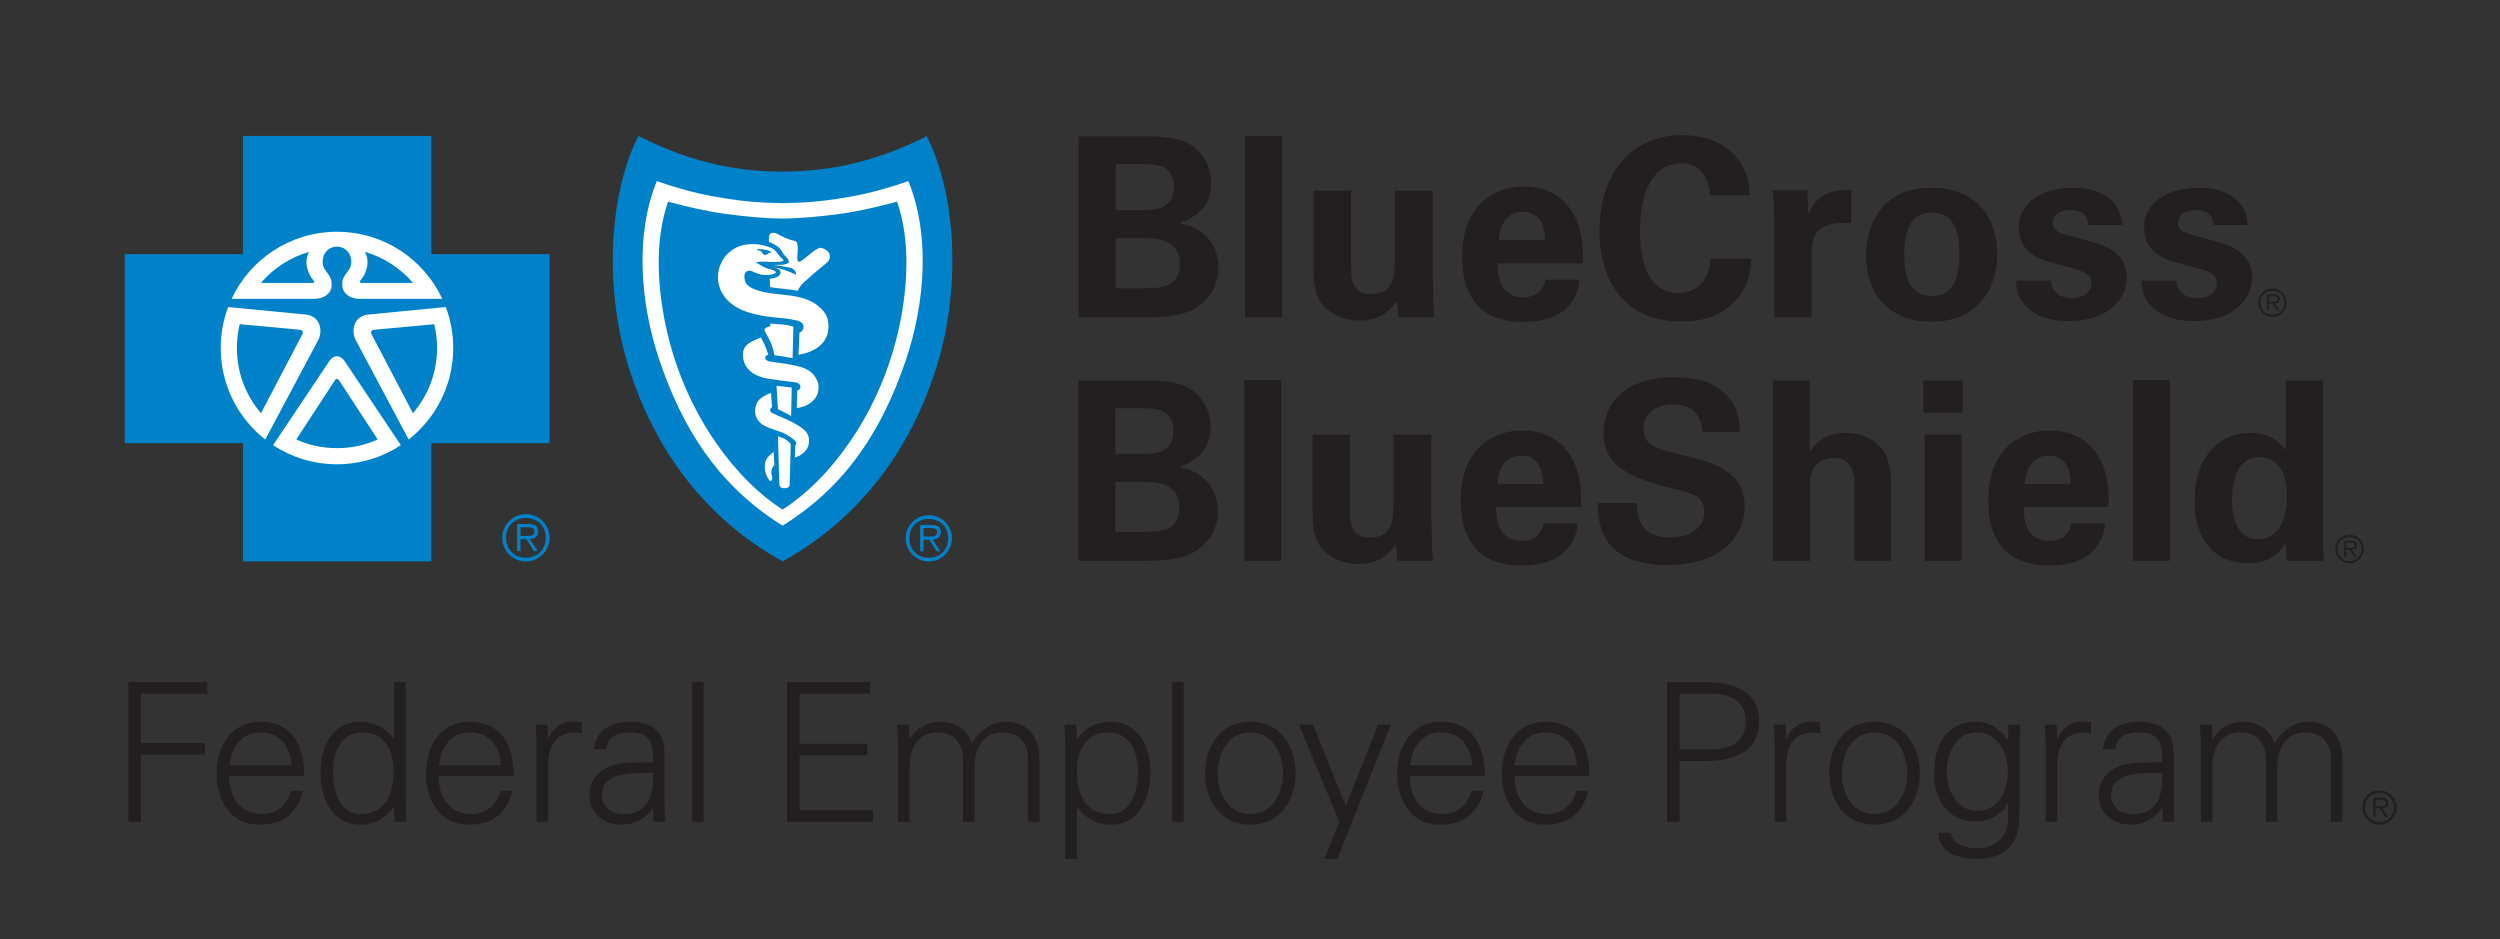 <?xml version="1.0" encoding="UTF-8"?><svg id="Layer_1" xmlns="http://www.w3.org/2000/svg" viewBox="0 0 174.4 65.506"><rect x="0" y="0" width="174.4" height="65.506" fill="#333333" stroke="none"/><defs><style>.cls-1{fill:#231f20;}.cls-2{fill:#0082ca;}.cls-3{fill:#f9c7dd;}.cls-4{fill:#fff;}</style></defs><path class="cls-1" d="M8.948,57.33v-9.75h5.51v.81h-4.632v3.443h4.47v.81h-4.47v4.686h-.878Z"/><path class="cls-1" d="M15.984,54.129c.027,1.444.689,2.66,2.35,2.66.959,0,1.755-.689,1.958-1.621h.852c-.419,1.621-1.432,2.363-3.066,2.363-2.025,0-2.971-1.741-2.971-3.592,0-1.836,1.013-3.592,3.025-3.592,2.268,0,3.093,1.661,3.093,3.781h-5.24ZM20.346,53.386c-.095-1.31-.797-2.296-2.202-2.296-1.323,0-2.025,1.107-2.133,2.296h4.335Z"/><path class="cls-1" d="M27.488,56.331l-.027-.055c-.554.811-1.377,1.256-2.322,1.256-2.013,0-2.782-1.917-2.782-3.619,0-1.755.769-3.564,2.782-3.564.904,0,1.85.432,2.322,1.228l.027-.026v-3.971h.81v8.224c0,.527.041,1.067.068,1.526h-.838l-.04-.999ZM25.273,51.09c-1.539,0-2.039,1.432-2.039,2.728,0,1.256.364,2.971,1.918,2.971,1.768,0,2.309-1.472,2.309-3.012,0-1.377-.608-2.688-2.188-2.688Z"/><path class="cls-1" d="M30.591,54.129c.027,1.444.689,2.66,2.35,2.66.959,0,1.756-.689,1.958-1.621h.852c-.419,1.621-1.432,2.363-3.065,2.363-2.026,0-2.972-1.741-2.972-3.592,0-1.836,1.014-3.592,3.025-3.592,2.268,0,3.093,1.661,3.093,3.781h-5.24ZM34.954,53.386c-.095-1.31-.797-2.296-2.201-2.296-1.323,0-2.025,1.107-2.134,2.296h4.335Z"/><path class="cls-1" d="M38.233,57.33h-.81v-5.253c.014-.526-.04-1.067-.067-1.526h.837l.041,1h.027c.243-.69.851-1.175,1.525-1.202.271-.014.54,0,.81.014v.783c-.162-.014-.338-.055-.5-.055-1.201,0-1.836.864-1.863,2.161v4.078Z"/><path class="cls-1" d="M45.549,52.549c-.081-1.107-.647-1.459-1.606-1.459-.851,0-1.553.257-1.661,1.175h-.864c.202-1.391,1.242-1.917,2.539-1.917,1.499,0,2.431.689,2.403,2.241v3.214c-.014.527.041,1.067.067,1.526h-.837l-.027-.999h-.026l-.041.095c-.297.566-1.202,1.106-2.12,1.106-1.256,0-2.255-.769-2.255-2.093,0-.918.554-1.62,1.363-1.958.905-.392,2.08-.257,3.065-.31v-.621ZM43.524,56.789c1.77,0,2.107-1.459,2.025-2.877-1.147.041-3.551-.175-3.551,1.526,0,.918.702,1.351,1.525,1.351Z"/><path class="cls-1" d="M49.087,57.33h-.81v-9.75h.81v9.75Z"/><path class="cls-1" d="M54.904,57.33v-9.75h5.795v.81h-4.917v3.497h4.727v.81h-4.727v3.821h5.118v.811h-5.996Z"/><path class="cls-1" d="M63.45,51.55l.027.026c.473-.837,1.242-1.228,2.119-1.228,1.066,0,1.904.594,2.201,1.485.5-.797,1.283-1.485,2.336-1.485,2.215,0,2.391,1.958,2.391,2.741v4.24h-.81v-4.375c0-1.175-.674-1.864-1.781-1.864-1.338,0-1.945,1.121-1.945,2.337v3.902h-.81v-4.375c0-1.175-.676-1.864-1.783-1.864-1.336,0-1.943,1.121-1.943,2.337v3.902h-.81v-5.253c0-.526-.041-1.067-.068-1.526h.838l.041,1Z"/><path class="cls-1" d="M75.126,59.922h-.811v-7.846c.014-.526-.041-1.067-.066-1.526h.836l.041,1,.027.026c.473-.797,1.418-1.228,2.322-1.228,2.012,0,2.781,1.81,2.781,3.564,0,1.702-.769,3.619-2.74,3.619-.986,0-1.81-.445-2.363-1.256h-.027v3.647ZM77.435,56.789c1.553,0,1.945-1.715,1.945-2.971,0-1.297-.527-2.728-2.066-2.728-1.58,0-2.188,1.31-2.188,2.688,0,1.54.541,3.012,2.309,3.012Z"/><path class="cls-1" d="M82.579,57.33h-.81v-9.75h.81v9.75Z"/><path class="cls-1" d="M90.384,53.94c0,1.782-1,3.592-3.16,3.592s-3.16-1.81-3.16-3.592,1-3.592,3.16-3.592,3.16,1.81,3.16,3.592ZM87.224,51.09c-1.635,0-2.283,1.594-2.283,2.85s.648,2.85,2.283,2.85c1.633,0,2.281-1.594,2.281-2.85s-.648-2.85-2.281-2.85Z"/><path class="cls-1" d="M91.599,50.55l2.283,5.672,2.268-5.672h.879l-3.74,9.372h-.893l1.027-2.593-2.809-6.779h.984Z"/><path class="cls-1" d="M98.339,54.129c.027,1.444.688,2.66,2.35,2.66.959,0,1.756-.689,1.957-1.621h.852c-.418,1.621-1.432,2.363-3.064,2.363-2.027,0-2.973-1.741-2.973-3.592,0-1.836,1.014-3.592,3.025-3.592,2.269,0,3.094,1.661,3.094,3.781h-5.24ZM102.7,53.386c-.094-1.31-.797-2.296-2.201-2.296-1.322,0-2.025,1.107-2.133,2.296h4.334Z"/><path class="cls-1" d="M105.642,54.129c.027,1.444.69,2.66,2.35,2.66.959,0,1.756-.689,1.959-1.621h.852c-.42,1.621-1.432,2.363-3.066,2.363-2.025,0-2.971-1.741-2.971-3.592,0-1.836,1.014-3.592,3.025-3.592,2.268,0,3.092,1.661,3.092,3.781h-5.24ZM110.005,53.386c-.096-1.31-.797-2.296-2.201-2.296-1.324,0-2.025,1.107-2.135,2.296h4.336Z"/><path class="cls-1" d="M116.294,57.33v-9.75h2.443c1.877-.04,3.984.433,3.984,2.755s-2.107,2.795-3.984,2.755h-1.566v4.24h-.877ZM117.171,52.279h2.133c1.311,0,2.473-.418,2.473-1.944s-1.162-1.944-2.473-1.944h-2.133v3.889Z"/><path class="cls-1" d="M124.612,57.33h-.81v-5.253c.014-.526-.039-1.067-.066-1.526h.836l.041,1h.027c.242-.69.852-1.175,1.525-1.202.271-.014.541,0,.81.014v.783c-.162-.014-.338-.055-.5-.055-1.201,0-1.836.864-1.863,2.161v4.078Z"/><path class="cls-1" d="M133.929,53.94c0,1.782-1,3.592-3.16,3.592s-3.16-1.81-3.16-3.592,1-3.592,3.16-3.592,3.16,1.81,3.16,3.592ZM130.769,51.09c-1.635,0-2.283,1.594-2.283,2.85s.648,2.85,2.283,2.85c1.633,0,2.281-1.594,2.281-2.85s-.648-2.85-2.281-2.85Z"/><path class="cls-1" d="M140.111,50.55h.838c-.027.459-.068,1-.068,1.526v4.064c0,1.351.068,2.768-1.43,3.471-.541.257-.906.31-1.541.31-1.228,0-2.688-.419-2.688-1.823h.879c.094.81,1.053,1.08,1.918,1.08,1.053,0,2.025-.742,2.053-1.877v-1.268h-.027c-.393.796-1.324,1.268-2.201,1.268-2.039,0-2.918-1.553-2.918-3.416,0-1.837.824-3.538,2.891-3.538.986,0,1.688.473,2.229,1.256l.027-.054.039-1ZM137.896,51.09c-1.471,0-2.092,1.486-2.092,2.728s.635,2.741,2.119,2.741c1.553,0,2.148-1.445,2.148-2.768,0-1.296-.717-2.701-2.176-2.701Z"/><path class="cls-1" d="M143.511,57.33h-.811v-5.253c.014-.526-.039-1.067-.066-1.526h.836l.041,1h.027c.242-.69.852-1.175,1.525-1.202.272-.014.541,0,.81.014v.783c-.162-.014-.338-.055-.5-.055-1.201,0-1.836.864-1.863,2.161v4.078Z"/><path class="cls-1" d="M150.829,52.549c-.082-1.107-.648-1.459-1.607-1.459-.85,0-1.553.257-1.66,1.175h-.865c.203-1.391,1.242-1.917,2.539-1.917,1.5,0,2.432.689,2.404,2.241v3.214c-.014.527.041,1.067.066,1.526h-.836l-.027-.999h-.027l-.041.095c-.297.566-1.201,1.106-2.119,1.106-1.256,0-2.256-.769-2.256-2.093,0-.918.555-1.62,1.363-1.958.906-.392,2.08-.257,3.066-.31v-.621ZM148.804,56.789c1.77,0,2.106-1.459,2.025-2.877-1.148.041-3.551-.175-3.551,1.526,0,.918.701,1.351,1.525,1.351Z"/><path class="cls-1" d="M154.339,51.55l.027.026c.473-.837,1.242-1.228,2.119-1.228,1.066,0,1.904.594,2.201,1.485.5-.797,1.283-1.485,2.336-1.485,2.215,0,2.391,1.958,2.391,2.741v4.24h-.81v-4.375c0-1.175-.674-1.864-1.781-1.864-1.338,0-1.945,1.121-1.945,2.337v3.902h-.811v-4.375c0-1.175-.676-1.864-1.783-1.864-1.336,0-1.943,1.121-1.943,2.337v3.902h-.811v-5.253c0-.526-.041-1.067-.068-1.526h.838l.041,1Z"/><rect class="cls-3" x="75.226" y="39.115" width=".004" height=".006"/><path class="cls-1" d="M77.831,20.108h1.836c1.241,0,2.64,0,2.64-1.697,0-1.801-1.626-1.801-2.92-1.801h-1.556v3.498ZM77.831,14.653h1.888c.769,0,2.168,0,2.168-1.627,0-1.573-1.329-1.573-2.22-1.573h-1.836v3.2ZM75.242,9.512h4.722c.735,0,2.151,0,3.112.595,1.154.734,1.416,1.959,1.416,2.692,0,.472-.088,1.294-.734,1.889-.087.104-.699.664-1.434.856v.035c1.924.351,2.676,1.748,2.676,3.077,0,1.486-.875,2.483-1.853,2.973-.98.508-2.693.508-3.183.508h-4.722v-12.625Z"/><rect class="cls-1" x="86.853" y="9.495" width="2.588" height="12.642"/><path class="cls-1" d="M94.25,13.306v5.265c0,.768,0,1.939,1.381,1.939,1.662,0,1.662-1.242,1.662-2.745v-4.459h2.656v5.823c.035,1.905.053,2.132.053,2.36.018.245.035.401.07.646h-2.518l-.088-1.171c-.262.384-.926,1.398-2.605,1.398-1.19,0-2.168-.542-2.658-1.188-.576-.717-.576-1.94-.576-2.379v-5.49h2.623Z"/><path class="cls-1" d="M107.765,16.751c0-.402-.035-1.976-1.538-1.976-1.137,0-1.608.943-1.661,1.976h3.199ZM104.478,18.377c0,.577,0,2.36,1.801,2.36.647,0,1.295-.245,1.539-1.225h2.36c-.035.42-.122,1.172-.839,1.924-.646.682-1.801,1.031-3.096,1.031-.752,0-2.186-.14-3.111-1.101-.805-.84-1.137-2.028-1.137-3.445,0-1.433.35-3.146,1.836-4.178.682-.455,1.52-.735,2.482-.735,1.26,0,2.764.49,3.567,2.133.595,1.207.559,2.5.524,3.235h-5.928Z"/><path class="cls-1" d="M119.306,13.62c-.053-.436-.211-2.22-2.047-2.22-2.01,0-2.85,2.099-2.85,4.703,0,.752,0,4.336,2.641,4.336,1.137,0,2.221-.717,2.273-2.394h2.85c-.053.752-.123,1.923-1.137,2.973-1.119,1.153-2.536,1.415-3.689,1.415-4.354,0-5.771-3.217-5.771-6.346,0-4.004,2.239-6.662,5.788-6.662,2.763,0,4.704,1.679,4.704,4.195h-2.763Z"/><path class="cls-1" d="M123.782,15.475c0-.42-.069-1.697-.122-2.204h2.429l.055,1.697c.33-.752.908-1.819,3.006-1.714v2.325c-2.623-.244-2.779,1.101-2.779,2.203v4.354h-2.588v-6.662Z"/><path class="cls-1" d="M134.78,20.649c1.137,0,1.906-.682,1.906-3.024,0-1.172-.229-2.798-1.941-2.798-1.889,0-1.906,2.187-1.906,2.99,0,1.976.664,2.832,1.941,2.832M134.745,13.097c3.199,0,4.582,2.169,4.582,4.633,0,2.483-1.436,4.722-4.635,4.722-2.518,0-4.512-1.557-4.512-4.652,0-2.133,1.084-4.702,4.564-4.702"/><path class="cls-1" d="M143.067,19.583c.035.559.385,1.207,1.469,1.207.928,0,1.365-.524,1.365-1.049,0-.402-.211-.719-1.225-.997l-1.609-.438c-.717-.21-2.236-.646-2.236-2.448,0-1.713,1.572-2.762,3.863-2.762,1.818,0,3.287.838,3.357,2.606h-2.361c-.068-.98-.855-1.05-1.258-1.05-.701,0-1.225.332-1.225.874,0,.595.438.718,1.207.928l1.592.436c1.607.438,2.359,1.258,2.359,2.465,0,1.522-1.31,3.043-4.057,3.043-1.137,0-2.221-.245-3.025-1.085-.576-.611-.629-1.31-.646-1.73h2.43Z"/><path class="cls-1" d="M151.812,19.583c.035.559.385,1.207,1.469,1.207.926,0,1.363-.524,1.363-1.049,0-.402-.209-.719-1.225-.997l-1.607-.438c-.717-.21-2.238-.646-2.238-2.448,0-1.713,1.574-2.762,3.863-2.762,1.818,0,3.287.838,3.357,2.606h-2.359c-.07-.98-.857-1.05-1.26-1.05-.699,0-1.225.332-1.225.874,0,.595.438.718,1.207.928l1.592.436c1.607.438,2.359,1.258,2.359,2.465,0,1.522-1.31,3.043-4.055,3.043-1.139,0-2.223-.245-3.025-1.085-.578-.611-.631-1.31-.648-1.73h2.432Z"/><path class="cls-1" d="M77.81,37.099h1.83c1.238,0,2.632,0,2.632-1.688,0-1.796-1.62-1.796-2.911-1.796h-1.551v3.484ZM77.81,31.662h1.882c.767,0,2.162,0,2.162-1.62,0-1.568-1.325-1.568-2.214-1.568h-1.83v3.188ZM75.231,26.539h4.706c.731,0,2.143,0,3.102.593,1.15.732,1.412,1.952,1.412,2.684,0,.471-.088,1.29-.732,1.883-.087.103-.697.662-1.43.854v.034c1.918.349,2.668,1.743,2.668,3.067,0,1.481-.873,2.475-1.849,2.963-.976.505-2.683.505-3.171.505h-4.706v-12.582Z"/><rect class="cls-1" x="86.802" y="26.521" width="2.58" height="12.6"/><path class="cls-1" d="M94.175,30.32v5.245c0,.769,0,1.935,1.377,1.935,1.654,0,1.654-1.237,1.654-2.736v-4.444h2.649v5.804c.034,1.898.052,2.126.052,2.353.018.244.035.4.07.644h-2.51l-.088-1.167c-.261.384-.922,1.394-2.597,1.394-1.185,0-2.161-.539-2.647-1.186-.575-.713-.575-1.933-.575-2.368v-5.473h2.614Z"/><path class="cls-1" d="M107.646,33.755c0-.401-.035-1.971-1.533-1.971-1.133,0-1.603.942-1.655,1.971h3.188ZM104.369,35.374c0,.575,0,2.353,1.796,2.353.645,0,1.288-.243,1.534-1.219h2.352c-.034.418-.122,1.168-.836,1.917-.645.679-1.795,1.028-3.085,1.028-.749,0-2.179-.139-3.103-1.098-.801-.837-1.131-2.022-1.131-3.434,0-1.429.348-3.137,1.828-4.164.68-.453,1.518-.732,2.475-.732,1.254,0,2.754.488,3.556,2.126.592,1.203.558,2.492.522,3.224h-5.908Z"/><path class="cls-1" d="M114.215,35.096c0,.593-.034,2.388,2.283,2.388,1.464,0,2.388-.697,2.388-1.76,0-1.116-.785-1.309-2.388-1.691-2.997-.75-4.636-1.638-4.636-3.816,0-2.073,1.481-3.903,4.984-3.903,1.307,0,2.858.296,3.799,1.48.715.906.715,1.917.715,2.336h-2.596c-.035-.436-.176-1.918-2.039-1.918-1.256,0-2.074.681-2.074,1.708,0,1.169.924,1.377,2.735,1.83,2.179.523,4.322,1.116,4.322,3.573,0,2.265-1.882,4.095-5.367,4.095-4.827,0-4.862-3.102-4.88-4.322h2.753Z"/><path class="cls-1" d="M123.678,26.539h2.561v4.984c.297-.418.941-1.324,2.545-1.324,1.307,0,2.144.644,2.562,1.184.314.438.574,1.238.574,2.39v5.349h-2.561v-5.263c0-.505,0-1.916-1.447-1.916-.732,0-1.656.418-1.656,1.794l.018,5.385h-2.596v-12.582Z"/><path class="cls-1" d="M134.257,30.304h2.578v8.817h-2.578v-8.817ZM134.169,26.539h2.754v2.248h-2.754v-2.248Z"/><path class="cls-1" d="M144.452,33.755c0-.401-.035-1.971-1.535-1.971-1.131,0-1.603.942-1.654,1.971h3.189ZM141.175,35.374c0,.575,0,2.353,1.795,2.353.646,0,1.289-.243,1.533-1.219h2.354c-.035.418-.123,1.168-.836,1.917-.646.679-1.795,1.028-3.086,1.028-.748,0-2.178-.139-3.102-1.098-.801-.837-1.131-2.022-1.131-3.434,0-1.429.348-3.137,1.828-4.164.68-.453,1.518-.732,2.475-.732,1.254,0,2.754.488,3.555,2.126.592,1.203.559,2.492.523,3.224h-5.908Z"/><rect class="cls-1" x="148.792" y="26.521" width="2.578" height="12.6"/><path class="cls-1" d="M157.487,37.623c.75,0,1.359-.454,1.637-.993.385-.732.42-1.639.42-2.074,0-1.726-.75-2.667-1.918-2.667-1.725,0-1.916,2.074-1.916,2.962,0,1.465.488,2.772,1.777,2.772M159.456,26.539h2.596v11.153c0,.522.035,1.098.07,1.429h-2.613l-.07-1.272c-.174.314-.35.645-.889.993-.644.419-1.324.453-1.707.453-2.353,0-3.748-1.62-3.748-4.373,0-2.91,1.588-4.722,3.887-4.722,1.586,0,2.248.889,2.475,1.202v-4.862Z"/><path class="cls-2" d="M64.796,35.942c-.893,0-1.617.722-1.617,1.607,0,.892.725,1.616,1.617,1.616.887,0,1.607-.724,1.607-1.616,0-.886-.721-1.607-1.607-1.607M64.796,38.909c-.789,0-1.361-.567-1.361-1.359,0-.785.572-1.35,1.361-1.35.784,0,1.35.564,1.35,1.35,0,.792-.565,1.359-1.35,1.359"/><path class="cls-2" d="M65.628,37.128c0-.331-.161-.508-.642-.508h-.795v1.841h.234v-.815h.397l.518.815h.267l-.551-.815c.322-.026.571-.161.571-.518M64.753,37.427h-.327v-.594h.508c.224,0,.439.037.439.293,0,.344-.36.301-.619.301"/><path class="cls-2" d="M64.65,9.496c-3.175,1.605-6.342,2.463-10.056,2.474-3.714.013-6.882-.886-10.058-2.486-2.088,4.103-2.414,10.774-.613,16.346,1.738,5.368,5.109,10.258,10.671,13.331,5.562-3.073,8.931-7.963,10.669-13.331,1.803-5.571,1.471-12.226-.613-16.333"/><polygon class="cls-2" points="54.591 35.548 54.597 35.548 54.595 35.546 54.591 35.548"/><path class="cls-4" d="M63.168,25.192c-1.562,4.582-4,8.643-8.573,11.477l.005.004h-.008l.003-.004c-4.573-2.834-7.011-6.894-8.571-11.477-1.387-4.072-1.726-8.837-.201-12.558,2.285.787,3.627,1.029,4.873,1.222,1.16.183,2.193.293,3.897.315h.008c1.698-.022,2.734-.133,3.897-.315,1.244-.192,2.584-.435,4.871-1.222,1.523,3.721,1.187,8.485-.199,12.558"/><path class="cls-2" d="M58.565,14.924c-1.336.177-2.663.311-3.966.322h-.008c-1.308-.011-2.629-.145-3.967-.322-1.338-.182-2.633-.486-4.018-.855-.971,2.748-.764,6.214-.016,9.298,1.399,5.811,4.908,10.23,8.004,12.177,3.094-1.946,6.603-6.365,8.004-12.177.746-3.084.949-6.55-.019-9.298-1.385.368-2.68.673-4.015.855"/><path class="cls-4" d="M57.877,18.023c-.069.228-.125.225-.274.364-.31.281-.725.574-1.127.961-.258.245-.506.389-.69.688-.045.067-.137.25-.137.25-.689-.138-1.389-.152-1.926-.259l-.023-.587s.686-.007.756-.419c.001-.025-.014-.147-.092-.208-.092-.069-.299-.144-.349-.161.52.081.98.271,1.515.506.033-.056-.053-.255-.096-.297-.072-.085-.158-.147-.343-.192-.325-.085-1.108-.181-1.108-.181,0,0,.282-.009.66-.025.168-.027.34-.094.375-.147.038-.085-.014-.214-.129-.337-.076-.084-.156-.161-.219-.246-.08-.112-.184-.32-.324-.448-.173-.206-.701-.406-.701-.406,0,0-.041-.35.045-.52.064-.129.344-.142.435-.098.392.22.835.459,1.362.555.109.079.112.103.146.264.073.351-.065.868.01,1.112.033.08.111.077.174.044.487-.263.818-.717,1.313-.931.231-.097.893.237.745.72"/><path class="cls-4" d="M55.703,24.744s.062-1.037.067-1.537c.276-.109.337-.382.233-.602-.058-.124-.267-.21-.388-.242-.57-.143-1.094-.172-1.684-.233-.518-.058-.926-.125-1.402-.247-.971-.248-1.793-.697-2.225-1.58-.531-1.093-.057-2.45.991-2.996.794-.414,1.687-.334,2.485-.028.277.108.426.35.599.582.077.105.194.147.262.266.038.065-.05.098-.088.104-.176.051-.763.058-.954.037-.238-.032-.639-.021-.879.031.252.14.521.316.771.415.154.057.273.057.412.127.059.029.227.077.227.154-.019.075-.157.106-.26.14-.227.062-.537.075-.823.006-.457-.104-.671-.372-.955-.208-.189.114-.192.371-.13.629.101.404.525.573.883.693,1.249.4,2.58.173,3.797.801.471.243,1.004.733,1.103,1.255.414,2.177-2.043,2.434-2.043,2.434"/><path class="cls-4" d="M53.736,22.569s.246.025.845.068c.46.031.769.158.769.158l-.06,2.191c-.49-.095-.809-.148-1.264-.206-.149-.794-.342-1.064-.658-1.647-.073-.132-.012-.184.009-.218.043-.081.364-.158.364-.158l-.006-.189Z"/><path class="cls-4" d="M57.066,27.347c-.082.354-.312.635-.684.862-.392.234-.801.253-.801.253l.035-1.203s.09-.021.154-.099c.061-.075.076-.128.061-.232-.012-.068-.067-.159-.174-.206-.117-.051-.303-.069-.377-.077-.593-.071-1.139-.136-1.718-.233-1.052-.17-1.794-.775-1.73-1.775.045-.671.748-.883,1.248-1.091.162.292.31.6.369.756.094.271.144.443.144.443,0,0-.225.041-.207.226.019.162.201.231.311.25.735.102,1.712.225,2.228.398.345.12.683.313.875.581.293.402.359.73.264,1.148"/><path class="cls-4" d="M54.17,26.913c.478.055.653.071,1.06.12l-.041,1.984-.461-.248-.457-.222-.101-1.635Z"/><path class="cls-4" d="M56.018,31.622c-.261.218-.572.291-.572.291l.033-.849s.094-.086.067-.19c-.043-.171-.646-.578-.972-.701-.33-.128-.768-.254-1.083-.392-.731-.315-.992-.957-.697-1.653.108-.258.4-.434.562-.528.175-.103.429-.182.429-.182l.075.993s-.095.035-.123.123c-.054.173.104.274.147.29.477.213,1.172.49,1.68.789.656.384.871.664.874,1.127.001.417-.177.68-.42.882"/><path class="cls-4" d="M55.087,33.774c-.002.157-.064.278-.359.285-.247.003-.353-.083-.364-.338-.04-1.143-.09-3.285-.09-3.285,0,0,.321.098.474.189.049.025.217.131.362.284.03.045.054.056.051.124-.018.833-.069,2.375-.073,2.741"/><path class="cls-4" d="M53.821,32.831c-.043.299.081.428.05.571-.05.23-.197.159-.281-.012-.121-.23-.2-.344-.233-.694-.054-.56.226-.827.352-.955.137-.139.266-.204.266-.204l.043.936s-.154.059-.196.357"/><path class="cls-2" d="M53.069,17.512c.154.111.124.306.345.267.115-.019.185-.092.286-.161l.163.018c-.246-.251-.738-.251-1.064-.263.084.159.175.074.271.139"/><path class="cls-2" d="M36.691,35.863c-.912,0-1.655.745-1.655,1.649,0,.912.743,1.655,1.655,1.655.91,0,1.649-.743,1.649-1.655,0-.904-.738-1.649-1.649-1.649M36.691,38.904c-.809,0-1.392-.58-1.392-1.392,0-.804.583-1.384,1.392-1.384.805,0,1.384.58,1.384,1.384,0,.811-.579,1.392-1.384,1.392"/><path class="cls-2" d="M37.544,37.085c0-.342-.167-.526-.658-.526h-.814v1.888h.24v-.836h.405l.531.836h.274l-.562-.836c.329-.028.584-.168.584-.525M36.647,37.389h-.335v-.61h.521c.225,0,.448.031.448.299,0,.355-.37.311-.634.311"/><polygon class="cls-2" points="16.949 9.482 16.949 17.729 8.702 17.729 8.702 30.917 16.949 30.917 16.949 39.163 30.092 39.163 30.092 30.917 38.339 30.917 38.339 17.729 30.092 17.729 30.092 9.482 16.949 9.482"/><path class="cls-4" d="M28.511,30.658l.004.012-3.727-6.998c-.271-.595-.151-1.584.869-1.726l5.441-.527h.002-.002c.336.89.518,1.855.518,2.859,0,2.589-1.213,4.896-3.105,6.38"/><path class="cls-4" d="M27.967,31.059l-.004-.004c-1.277.841-2.81,1.333-4.455,1.333-1.649,0-3.178-.492-4.457-1.333l-.003.004v-.007l.003.003,3.95-5.906c.293-.411.734-.381,1.012,0l3.95,5.906.004-.003v.007Z"/><path class="cls-4" d="M15.399,24.278c0-1.005.182-1.97.518-2.858h-.001.001l5.44.525c1.021.143,1.139,1.132.87,1.728l-3.727,6.998.004-.012c-1.891-1.484-3.105-3.791-3.105-6.381"/><path class="cls-2" d="M23.508,26.421l-.116.063-2.725,4.175c.867.388,1.829.603,2.841.603s1.972-.215,2.841-.603l-2.728-4.175-.113-.063Z"/><path class="cls-2" d="M20.843,22.997l-4.121-.381c-.129.533-.197,1.09-.197,1.658,0,1.741.634,3.328,1.682,4.552l2.887-5.509c.07-.17.046-.299-.251-.32"/><path class="cls-4" d="M23.508,16.168c3.251,0,6.056,1.913,7.349,4.681h-5.771c-.824-.019-1.188-.5-1.204-.893-.021-.466.052-.613.438-1.109.417-.556.129-1.625-.812-1.643-.943.018-1.232,1.087-.813,1.643.383.496.457.644.437,1.109-.015.393-.378.873-1.203.893h-5.77c1.29-2.768,4.095-4.681,7.349-4.681"/><path class="cls-2" d="M28.815,19.737c-.874-1.02-2.038-1.786-3.366-2.169.412.684.077,1.578-.311,2.005-.072.069-.037.147.029.164h3.648Z"/><path class="cls-2" d="M26.171,22.997c-.296.021-.32.15-.251.32l2.886,5.509c1.051-1.224,1.685-2.811,1.685-4.552,0-.568-.067-1.125-.199-1.658l-4.121.381Z"/><path class="cls-2" d="M21.569,17.568c-1.329.382-2.494,1.149-3.367,2.169h3.648c.065-.017.102-.094.026-.165-.387-.425-.719-1.319-.307-2.004"/><path class="cls-1" d="M158.524,20.115c-.551,0-1,.446-1,.994,0,.553.449,1,1,1s.996-.447.996-1c0-.548-.445-.994-.996-.994M158.524,21.951c-.486,0-.842-.352-.842-.842,0-.485.355-.834.842-.834s.836.349.836.834c0,.49-.35.842-.836.842"/><path class="cls-1" d="M159.04,20.848c0-.205-.1-.314-.397-.314h-.492v1.14h.144v-.505h.246l.32.505h.166l-.342-.505c.199-.017.354-.1.354-.32M158.499,21.033h-.203v-.367h.315c.139,0,.271.023.271.182,0,.213-.223.186-.383.186"/><path class="cls-1" d="M163.903,37.302c-.551,0-1,.446-1,.994,0,.553.449,1,1,1s.996-.448.996-1c0-.548-.445-.994-.996-.994M163.903,39.138c-.486,0-.842-.352-.842-.842,0-.485.355-.834.842-.834s.836.349.836.834c0,.49-.35.842-.836.842"/><path class="cls-1" d="M164.419,38.035c0-.205-.1-.314-.397-.314h-.492v1.14h.144v-.505h.246l.32.505h.166l-.342-.505c.199-.017.354-.1.354-.32M163.878,38.22h-.203v-.367h.315c.139,0,.272.023.272.182,0,.213-.223.186-.383.186"/><path class="cls-1" d="M165.994,55.135c-.662,0-1.2.535-1.2,1.193,0,.664.538,1.199,1.2,1.199.659,0,1.194-.535,1.194-1.199,0-.658-.535-1.193-1.194-1.193M165.994,57.338c-.585,0-1.011-.422-1.011-1.01,0-.582.426-1,1.011-1,.582,0,1.003.418,1.003,1,0,.588-.421,1.01-1.003,1.01"/><path class="cls-1" d="M166.612,56.016c0-.246-.12-.377-.476-.377h-.591v1.367h.175v-.606h.294l.386.606h.198l-.41-.606c.24-.021.425-.121.425-.385M165.964,56.237h-.244v-.44h.377c.166,0,.325.027.325.217,0,.256-.267.223-.458.223"/></svg>